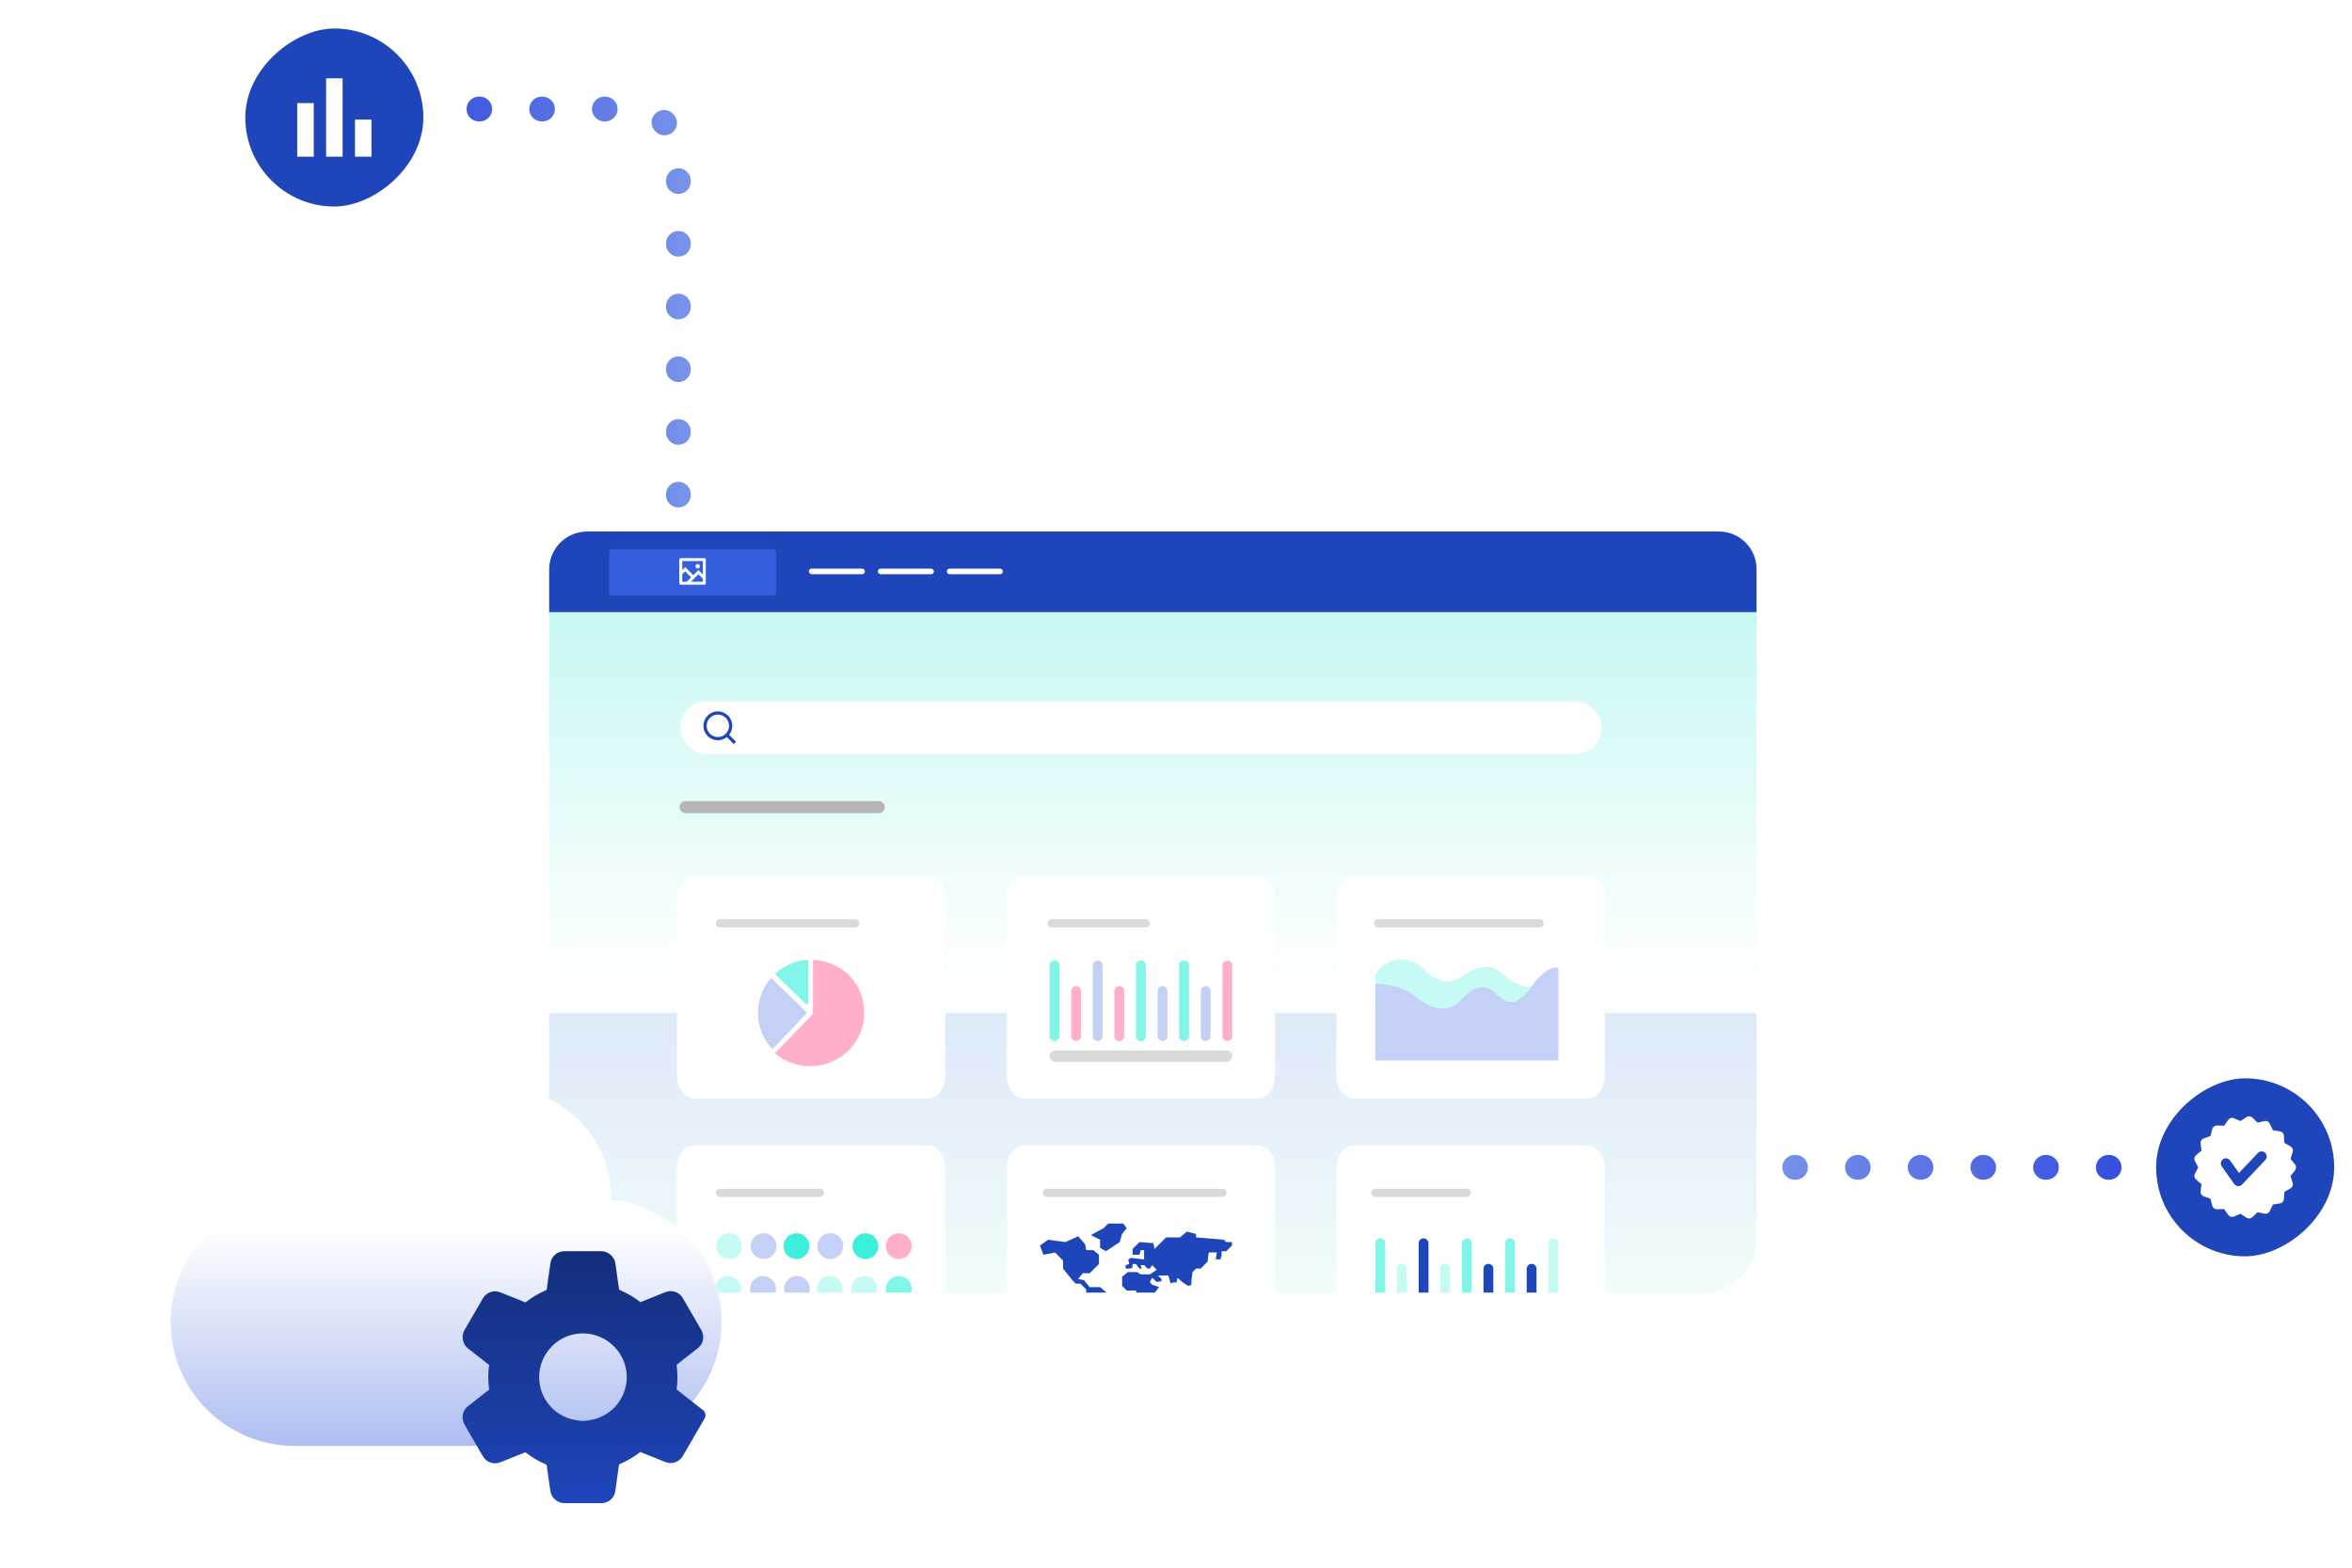 <?xml version="1.0" encoding="UTF-8"?>
<svg id="Calque_1" data-name="Calque 1" xmlns="http://www.w3.org/2000/svg" xmlns:xlink="http://www.w3.org/1999/xlink" viewBox="0 0 570 380">
  <defs>
    <style>
      .cls-1 {
        fill: #b5b5b5;
      }

      .cls-1, .cls-2, .cls-3, .cls-4, .cls-5, .cls-6, .cls-7, .cls-8, .cls-9, .cls-10, .cls-11, .cls-12, .cls-13, .cls-14, .cls-15, .cls-16 {
        stroke-width: 0px;
      }

      .cls-2 {
        fill: #1e45b9;
      }

      .cls-3 {
        fill: #ffafcb;
      }

      .cls-17 {
        stroke: url(#Dégradé_sans_nom_6-4);
      }

      .cls-17, .cls-18, .cls-19, .cls-4, .cls-20, .cls-21, .cls-22 {
        fill: none;
      }

      .cls-17, .cls-18, .cls-19, .cls-22 {
        stroke-width: 4px;
      }

      .cls-17, .cls-18, .cls-19, .cls-22, .cls-23 {
        stroke-miterlimit: 10;
      }

      .cls-18 {
        stroke: url(#Dégradé_sans_nom_6-3);
      }

      .cls-19 {
        stroke: url(#Dégradé_sans_nom_6-2);
      }

      .cls-24 {
        clip-path: url(#clippath);
      }

      .cls-5 {
        fill: #c4d0f5;
      }

      .cls-20 {
        stroke: url(#Dégradé_sans_nom_147);
      }

      .cls-20, .cls-21 {
        stroke-dasharray: 0 0 .2 15;
        stroke-linejoin: round;
        stroke-width: 6px;
      }

      .cls-20, .cls-21, .cls-23 {
        stroke-linecap: round;
      }

      .cls-21 {
        stroke: url(#Dégradé_sans_nom_156);
      }

      .cls-6 {
        fill: #345edd;
      }

      .cls-22 {
        stroke: url(#Dégradé_sans_nom_6);
      }

      .cls-23 {
        stroke: #dadada;
        stroke-width: 2px;
      }

      .cls-23, .cls-12 {
        fill: #dadada;
      }

      .cls-7 {
        fill: url(#Dégradé_sans_nom_3);
      }

      .cls-25 {
        filter: url(#drop-shadow-2);
      }

      .cls-8 {
        fill: #81f5e7;
      }

      .cls-9 {
        fill: url(#Dégradé_sans_nom_108);
      }

      .cls-10 {
        fill: #c6faf4;
      }

      .cls-11 {
        fill: #fff;
      }

      .cls-13 {
        fill: #3befdb;
      }

      .cls-14 {
        fill: url(#Dégradé_sans_nom_32);
      }

      .cls-15 {
        fill: url(#Dégradé_sans_nom_60);
      }

      .cls-16 {
        fill: url(#Dégradé_sans_nom_84);
      }
    </style>
    <linearGradient id="Dégradé_sans_nom_6" data-name="Dégradé sans nom 6" x1="361.29" y1="78.35" x2="361.29" y2="206.83" gradientUnits="userSpaceOnUse">
      <stop offset="0" stop-color="#fff"/>
      <stop offset=".09" stop-color="rgba(255, 255, 255, .96)" stop-opacity=".96"/>
      <stop offset=".24" stop-color="rgba(255, 255, 255, .84)" stop-opacity=".84"/>
      <stop offset=".44" stop-color="rgba(255, 255, 255, .66)" stop-opacity=".66"/>
      <stop offset=".67" stop-color="rgba(255, 255, 255, .4)" stop-opacity=".4"/>
      <stop offset=".94" stop-color="rgba(255, 255, 255, .07)" stop-opacity=".07"/>
      <stop offset="1" stop-color="#fff" stop-opacity="0"/>
    </linearGradient>
    <linearGradient id="Dégradé_sans_nom_6-2" data-name="Dégradé sans nom 6" x1="409.71" y1="24.42" x2="409.71" xlink:href="#Dégradé_sans_nom_6"/>
    <linearGradient id="Dégradé_sans_nom_6-3" data-name="Dégradé sans nom 6" x1="458.95" y1="126.67" x2="458.95" xlink:href="#Dégradé_sans_nom_6"/>
    <linearGradient id="Dégradé_sans_nom_6-4" data-name="Dégradé sans nom 6" x1="507.37" y1="71.75" x2="507.37" xlink:href="#Dégradé_sans_nom_6"/>
    <linearGradient id="Dégradé_sans_nom_147" data-name="Dégradé sans nom 147" x1="423" y1="282.96" x2="514.14" y2="282.96" gradientUnits="userSpaceOnUse">
      <stop offset="0" stop-color="#7d98ea"/>
      <stop offset="1" stop-color="#354ede"/>
    </linearGradient>
    <linearGradient id="Dégradé_sans_nom_156" data-name="Dégradé sans nom 156" x1="102.6" y1="73.21" x2="167.41" y2="73.21" gradientUnits="userSpaceOnUse">
      <stop offset="0" stop-color="#354ede"/>
      <stop offset=".99" stop-color="#7893e9"/>
    </linearGradient>
    <linearGradient id="Dégradé_sans_nom_60" data-name="Dégradé sans nom 60" x1="279.39" y1="109.99" x2="279.39" y2="582.82" gradientUnits="userSpaceOnUse">
      <stop offset=".19" stop-color="#fff"/>
      <stop offset="1" stop-color="#c6faf4" stop-opacity=".9"/>
    </linearGradient>
    <filter id="drop-shadow-2" filterUnits="userSpaceOnUse">
      <feOffset dx="0" dy="0"/>
      <feGaussianBlur result="blur" stdDeviation="8"/>
      <feFlood flood-color="#1d1d1b" flood-opacity=".1"/>
      <feComposite in2="blur" operator="in"/>
      <feComposite in="SourceGraphic"/>
    </filter>
    <clipPath id="clippath">
      <rect class="cls-4" x="133.09" y="128.84" width="292.59" height="184.48" rx="13.13" ry="13.13"/>
    </clipPath>
    <linearGradient id="Dégradé_sans_nom_3" data-name="Dégradé sans nom 3" x1="316.31" y1="335.54" x2="316.31" y2="74.64" gradientUnits="userSpaceOnUse">
      <stop offset=".09" stop-color="#f0fdfb"/>
      <stop offset=".68" stop-color="#c4d0f5"/>
    </linearGradient>
    <linearGradient id="Dégradé_sans_nom_84" data-name="Dégradé sans nom 84" x1="327.2" y1="148.37" x2="327.2" y2="311.8" gradientUnits="userSpaceOnUse">
      <stop offset="0" stop-color="#c6f8f4" stop-opacity=".98"/>
      <stop offset=".56" stop-color="#fff" stop-opacity=".9"/>
    </linearGradient>
    <linearGradient id="Dégradé_sans_nom_108" data-name="Dégradé sans nom 108" x1="108.11" y1="286.07" x2="108.11" y2="384.44" gradientUnits="userSpaceOnUse">
      <stop offset=".12" stop-color="#fff"/>
      <stop offset=".98" stop-color="#7d97e9"/>
    </linearGradient>
    <linearGradient id="Dégradé_sans_nom_32" data-name="Dégradé sans nom 32" x1="141.55" y1="303.3" x2="141.55" y2="364.34" gradientUnits="userSpaceOnUse">
      <stop offset="0" stop-color="#142e7b"/>
      <stop offset=".98" stop-color="#1e45b9"/>
    </linearGradient>
  </defs>
  <g>
    <rect class="cls-22" x="344.6" y="80.35" width="33.36" height="124.49" rx="7.26" ry="7.26"/>
    <rect class="cls-19" x="393.02" y="26.42" width="33.36" height="178.42" rx="7.26" ry="7.26"/>
    <rect class="cls-18" x="442.27" y="128.67" width="33.36" height="76.17" rx="6.82" ry="6.82"/>
    <rect class="cls-17" x="490.69" y="73.75" width="33.36" height="131.09" rx="7.26" ry="7.26"/>
  </g>
  <line class="cls-20" x1="511.14" y1="282.96" x2="426" y2="282.96"/>
  <rect class="cls-2" x="522.53" y="261.38" width="43.15" height="43.15" rx="21.58" ry="21.58" transform="translate(827.06 -261.15) rotate(90)"/>
  <path class="cls-21" d="M164.41,120V36.76c0-5.71-5.71-10.33-12.76-10.33h-46.05"/>
  <rect class="cls-2" x="59.45" y="6.91" width="43.15" height="43.15" rx="21.58" ry="21.58" transform="translate(109.51 -52.54) rotate(90)"/>
  <path class="cls-11" d="M90.03,37.99h-4s0-9,0-9h4s0,9,0,9ZM76.03,37.99h-4s0-13,0-13h4s0,13,0,13ZM83.03,37.99h-4s0-19,0-19h4s0,19,0,19Z"/>
  <path class="cls-11" d="M556.19,282.25l-1.09-1.37.53-1.67c.16-.5-.05-1.05-.51-1.31l-1.51-.88-.11-1.75c-.03-.53-.43-.96-.95-1.04l-1.73-.27-.74-1.59c-.22-.48-.75-.74-1.26-.63l-1.71.37-1.26-1.21c-.38-.37-.96-.42-1.4-.13l-1.46.96-1.62-.68c-.49-.2-1.05-.04-1.35.39l-1.02,1.43-1.75-.05c-.53-.01-.99.34-1.12.85l-.43,1.7-1.65.59c-.5.18-.8.67-.74,1.2l.21,1.74-1.33,1.14c-.4.34-.51.92-.26,1.38l.82,1.55-.82,1.55c-.25.47-.14,1.04.26,1.38l1.33,1.14-.21,1.74c-.06.52.24,1.02.74,1.2l1.65.59.43,1.7c.13.51.6.86,1.12.85l1.75-.05,1.02,1.43c.31.43.87.59,1.35.39l1.62-.68,1.46.96c.44.29,1.02.24,1.4-.13l1.26-1.21,1.71.37c.52.11,1.04-.15,1.26-.63l.74-1.59,1.73-.27c.52-.08.91-.51.95-1.04l.11-1.75,1.51-.88c.46-.27.67-.81.51-1.31l-.53-1.67,1.09-1.37c.33-.41.33-1,0-1.41ZM548.99,281.18l-4.47,4.72-1.16,1.22c-.23.24-.54.38-.87.39-.04,0-.08,0-.12,0-.37-.03-.71-.22-.92-.52l-3.01-4.26c-.4-.56-.26-1.33.3-1.73.56-.4,1.33-.26,1.73.3l2.14,3.02,1.82-1.92,2.76-2.92c.47-.5,1.25-.52,1.75-.05s.52,1.25.05,1.75Z"/>
  <path class="cls-15" d="M141.87,128.84h275.03c4.85,0,8.78,3.93,8.78,8.78v162.57c0,7.25-5.88,13.13-13.13,13.13H146.23c-7.25,0-13.13-5.88-13.13-13.13v-162.57c0-4.85,3.93-8.78,8.78-8.78Z"/>
  <path class="cls-2" d="M142.3,128.84h274.3c5.02,0,9.09,4.07,9.09,9.09v10.7H133.09v-10.59c0-5.08,4.12-9.2,9.2-9.2Z"/>
  <rect class="cls-11" x="196.03" y="137.83" width="13.58" height="1.36" rx=".68" ry=".68"/>
  <rect class="cls-11" x="212.75" y="137.83" width="13.58" height="1.36" rx=".68" ry=".68"/>
  <rect class="cls-11" x="229.47" y="137.83" width="13.58" height="1.36" rx=".68" ry=".68"/>
  <rect class="cls-6" x="147.61" y="133.13" width="40.46" height="11.2" rx=".66" ry=".66"/>
  <path class="cls-11" d="M165.34,138.19l.72-.72,1.96,1.96,1.25-1.25,1.07,1.07v-3.25h-5v2.18ZM165.34,139.2v1.81h1.1l1.06-1.06-1.46-1.46-.72.72h0ZM167.45,141.01h2.88v-.74l-1.07-1.07-1.81,1.81ZM164.98,135.3h5.71c.09,0,.18.04.25.11s.11.16.11.25v5.71c0,.09-.04.18-.11.25s-.16.11-.25.11h-5.71c-.09,0-.18-.04-.25-.11s-.11-.16-.11-.25v-5.71c0-.09.04-.18.11-.25s.16-.11.25-.11ZM169.08,137.79c-.14,0-.28-.06-.38-.16-.1-.1-.16-.24-.16-.38s.06-.28.16-.38c.1-.1.24-.16.38-.16s.28.06.38.16c.1.1.16.24.16.38s-.06.28-.16.38c-.1.1-.24.16-.38.16Z"/>
  <rect class="cls-13" x="249.87" y="294.58" width="29.26" height="8.36" rx=".94" ry=".94"/>
  <rect class="cls-13" x="327.2" y="294.58" width="29.26" height="8.36" rx=".94" ry=".94"/>
  <g class="cls-25">
    <g class="cls-24">
      <rect class="cls-7" x="121.14" y="245.55" width="390.33" height="111.3"/>
      <rect class="cls-16" x="132.04" y="148.37" width="390.33" height="96.42"/>
      <g>
        <path class="cls-11" d="M248.11,212.27h56.76c2.29,0,4.14,2.52,4.14,5.63v42.74c0,3.11-1.85,5.63-4.14,5.63h-56.76c-2.29,0-4.14-2.52-4.14-5.63v-42.74c0-3.11,1.85-5.63,4.14-5.63Z"/>
        <path class="cls-11" d="M328.02,212.27h56.76c2.29,0,4.14,2.52,4.14,5.63v42.74c0,3.11-1.85,5.63-4.14,5.63h-56.76c-2.29,0-4.14-2.52-4.14-5.63v-42.74c0-3.11,1.85-5.63,4.14-5.63Z"/>
        <path class="cls-11" d="M168.2,212.27h56.76c2.29,0,4.14,2.52,4.14,5.63v42.74c0,3.11-1.85,5.63-4.14,5.63h-56.76c-2.29,0-4.14-2.52-4.14-5.63v-42.74c0-3.11,1.85-5.63,4.14-5.63Z"/>
      </g>
      <g>
        <path class="cls-11" d="M248.11,277.66h56.76c2.29,0,4.14,2.49,4.14,5.56v42.23c0,3.07-1.85,5.56-4.14,5.56h-56.76c-2.29,0-4.14-2.49-4.14-5.56v-42.23c0-3.07,1.85-5.56,4.14-5.56Z"/>
        <g>
          <path class="cls-2" d="M258.22,301.06l3.08-1.4,1.68,1.96.27,1.4h1.68l1.4,1.12v2.24l-2.24,2.24h-1.68l-1.12,1.4,1.4.29,1.4,1.68h2.52l1.96,1.68v2.8l-1.82,1.54-1.82,3.78h-1.12v-3.08l.27-1.12v-2.52l-.84-1.12v-1.4l-1.4-1.4h-1.12l-.84-.84-2.24-2.8v-1.96l-1.96-1.96-2.8.56-.84-2.24,1.96-1.4,4.2.56.02-.03Z"/>
          <path class="cls-2" d="M266.61,300.5l-2.24-1.12,3.08-1.68,1.12-1.12h3.64l.84,1.12-1.12,1.4-.56,1.96-3.36,2.24-1.4-.84v-1.96h.01Z"/>
          <path class="cls-2" d="M274.46,307.23l-.56.27h-1.12v-.84l.84-.27v-.56l-.27-.27.56-.67,3.36.38v-2.24h-.84l-.27,1.12h-1.68v-1.4l1.68-1.68,3.36.27.27,1.4,2.8-2.8h3.36l1.68-1.4,2.24.56v.84l6.73.56.56.56h1.4v.84l-1.4,1.4h-1.12v1.12l-.29.84h-1.12l.27-1.68h-1.96l-.29,2.24-1.68,1.68h-1.12l-.84.84-.27,1.96v1.12l-.84.27-.84-.56-.56-.38-1.12-1.02-.27,1.12h-.84l-.56.27-.56-1.96h-2.52l.84.84v.56l-1.12.18-1.12-1.02-.56,1.02.56.67,1.68.56-1.68,2.14v1.23l-.84.84v2.24h-1.68l-.84-1.12-.56-4.48h-2.24l-1.12-1.12v-2.24l1.4-1.12h2.24l.84.56h2.24l1.68-1.12-1.12-1.12-.56.84h-.56l-.84-.84h-.84l.27.84h-.56l-.84-1.12h-.84v.84l-.04.04Z"/>
          <path class="cls-2" d="M293.5,315.34h-.56l-.29.84-.56-.27-1.4-.84-.56.56-.56.56-.84.84v1.12l.84.84h.84l.27-1.12.84.56.84,1.12h1.68l.56-1.12v-1.12l-1.12-1.12v-.84h.02Z"/>
        </g>
        <path class="cls-11" d="M328.02,277.66h56.76c2.29,0,4.14,2.49,4.14,5.56v42.23c0,3.07-1.85,5.56-4.14,5.56h-56.76c-2.29,0-4.14-2.49-4.14-5.56v-42.23c0-3.07,1.85-5.56,4.14-5.56Z"/>
        <g>
          <g>
            <path class="cls-10" d="M376.42,319.67h0c-.66,0-1.19-.53-1.19-1.19v-17.13c0-.66.53-1.19,1.19-1.19h0c.66,0,1.19.53,1.19,1.19v17.13c0,.66-.53,1.19-1.19,1.19Z"/>
            <path class="cls-2" d="M371.18,319.67h0c-.66,0-1.19-.53-1.19-1.19v-10.94c0-.66.53-1.19,1.19-1.19h0c.66,0,1.19.53,1.19,1.19v10.94c0,.66-.53,1.19-1.19,1.19Z"/>
            <path class="cls-8" d="M365.94,300.16h0c.66,0,1.19.53,1.19,1.19v17.13c0,.66-.53,1.19-1.19,1.19h0c-.66,0-1.19-.53-1.19-1.19v-17.13c0-.66.53-1.19,1.19-1.19Z"/>
            <path class="cls-2" d="M360.71,319.67h0c-.66,0-1.19-.53-1.19-1.19v-10.94c0-.66.53-1.19,1.19-1.19h0c.66,0,1.19.53,1.19,1.19v10.94c0,.66-.53,1.19-1.19,1.19Z"/>
            <path class="cls-8" d="M355.47,319.67h0c-.66,0-1.19-.53-1.19-1.19v-17.13c0-.66.53-1.19,1.19-1.19h0c.66,0,1.19.53,1.19,1.19v17.13c0,.66-.53,1.19-1.19,1.19Z"/>
            <path class="cls-10" d="M350.23,319.67h0c-.66,0-1.19-.53-1.19-1.19v-10.94c0-.66.53-1.19,1.19-1.19h0c.66,0,1.19.53,1.19,1.19v10.94c0,.66-.53,1.19-1.19,1.19Z"/>
            <path class="cls-2" d="M345,319.67h0c-.66,0-1.19-.53-1.19-1.19v-17.13c0-.66.53-1.19,1.19-1.19h0c.66,0,1.19.53,1.19,1.19v17.13c0,.66-.53,1.19-1.19,1.19Z"/>
            <path class="cls-10" d="M339.76,306.35h0c.66,0,1.19.53,1.19,1.19v10.94c0,.66-.53,1.19-1.19,1.19h0c-.66,0-1.19-.53-1.19-1.19v-10.94c0-.66.53-1.19,1.19-1.19Z"/>
            <path class="cls-8" d="M334.52,319.67h0c-.66,0-1.19-.53-1.19-1.19v-17.13c0-.66.53-1.19,1.19-1.19h0c.66,0,1.19.53,1.19,1.19v17.13c0,.66-.53,1.19-1.19,1.19Z"/>
          </g>
          <path class="cls-12" d="M334.81,321.96h41.32c.82,0,1.48.62,1.48,1.38h0c0,.76-.67,1.38-1.48,1.38h-41.32c-.82,0-1.48-.62-1.48-1.38h0c0-.76.67-1.38,1.48-1.38Z"/>
        </g>
        <path class="cls-11" d="M168.2,277.66h56.76c2.29,0,4.14,2.49,4.14,5.56v42.23c0,3.07-1.85,5.56-4.14,5.56h-56.76c-2.29,0-4.14-2.49-4.14-5.56v-42.23c0-3.07,1.85-5.56,4.14-5.56Z"/>
        <g>
          <circle class="cls-10" cx="176.69" cy="302.06" r="3.13"/>
          <circle class="cls-5" cx="185.05" cy="302.06" r="3.13"/>
          <circle class="cls-13" cx="193.02" cy="302.06" r="3.13"/>
          <circle class="cls-5" cx="201.23" cy="302.06" r="3.13"/>
          <circle class="cls-13" cx="209.73" cy="302.06" r="3.13"/>
          <circle class="cls-3" cx="217.81" cy="302.06" r="3.13"/>
        </g>
        <g>
          <circle class="cls-8" cx="217.81" cy="312.44" r="3.13"/>
          <circle class="cls-10" cx="209.46" cy="312.44" r="3.13"/>
          <circle class="cls-10" cx="201.1" cy="312.44" r="3.13"/>
          <circle class="cls-5" cx="193.13" cy="312.44" r="3.13"/>
          <circle class="cls-5" cx="184.92" cy="312.44" r="3.13"/>
          <circle class="cls-10" cx="176.42" cy="312.44" r="3.13"/>
        </g>
      </g>
    </g>
  </g>
  <rect class="cls-11" x="164.83" y="169.98" width="223.32" height="12.81" rx="6.41" ry="6.41"/>
  <path class="cls-2" d="M176.7,178.12l1.67,1.67-.55.55-1.67-1.67c-.6.48-1.36.77-2.18.77-1.93,0-3.5-1.57-3.5-3.5s1.57-3.5,3.5-3.5,3.5,1.57,3.5,3.5c0,.83-.29,1.59-.77,2.18ZM175.92,177.83c.48-.49.77-1.16.77-1.9,0-1.5-1.22-2.72-2.72-2.72s-2.72,1.22-2.72,2.72,1.22,2.72,2.72,2.72c.74,0,1.41-.29,1.9-.77l.06-.06Z"/>
  <path class="cls-1" d="M166.16,194.19h46.81c.81,0,1.46.66,1.46,1.46h0c0,.81-.66,1.46-1.46,1.46h-46.81c-.81,0-1.46-.66-1.46-1.46h0c0-.81.66-1.46,1.46-1.46Z"/>
  <g>
    <path class="cls-3" d="M197.14,232.76c-.07.06-.11.15-.11.25v12.47c0,.17-.07.34-.19.47l-8.79,9.1c-.07.07-.1.16-.09.26,0,.09.05.18.13.24,2.25,1.81,5.14,2.88,8.27,2.88,7.23,0,13.11-5.78,13.11-12.9s-5.31-12.32-12.04-12.86c-.09,0-.19.02-.26.09h-.02Z"/>
    <path class="cls-5" d="M186.85,237.22c-.09,0-.18.05-.24.12-1.83,2.23-2.92,5.08-2.92,8.17,0,3.29,1.23,6.29,3.26,8.56.06.07.15.11.25.11s.19-.04.25-.11l7.91-8.34c.13-.14.12-.35-.01-.48l-8.24-7.97c-.07-.07-.16-.1-.26-.1v.03h.01Z"/>
    <path class="cls-8" d="M195.79,232.76c-.07-.06-.16-.1-.26-.09-2.85.23-5.43,1.39-7.47,3.17-.07.06-.11.15-.11.25s.04.19.1.25l7.26,7.02c.1.09.24.12.37.07s.21-.18.21-.31v-10.12c0-.09-.04-.18-.11-.25h0Z"/>
  </g>
  <g>
    <g>
      <path class="cls-3" d="M297.44,252.34h0c-.66,0-1.19-.53-1.19-1.19v-17.13c0-.66.53-1.19,1.19-1.19h0c.66,0,1.19.53,1.19,1.19v17.13c0,.66-.53,1.19-1.19,1.19Z"/>
      <path class="cls-5" d="M292.2,252.34h0c-.66,0-1.19-.53-1.19-1.19v-10.94c0-.66.53-1.19,1.19-1.19h0c.66,0,1.19.53,1.19,1.19v10.94c0,.66-.53,1.19-1.19,1.19Z"/>
      <path class="cls-8" d="M286.96,232.82h0c.66,0,1.19.53,1.19,1.19v17.13c0,.66-.53,1.19-1.19,1.19h0c-.66,0-1.19-.53-1.19-1.19v-17.13c0-.66.53-1.19,1.19-1.19Z"/>
      <path class="cls-5" d="M281.73,252.34h0c-.66,0-1.19-.53-1.19-1.19v-10.94c0-.66.53-1.19,1.19-1.19h0c.66,0,1.19.53,1.19,1.19v10.94c0,.66-.53,1.19-1.19,1.19Z"/>
      <path class="cls-8" d="M276.49,252.34h0c-.66,0-1.19-.53-1.19-1.19v-17.13c0-.66.53-1.19,1.19-1.19h0c.66,0,1.19.53,1.19,1.19v17.13c0,.66-.53,1.19-1.19,1.19Z"/>
      <path class="cls-3" d="M271.26,252.34h0c-.66,0-1.19-.53-1.19-1.19v-10.94c0-.66.53-1.19,1.19-1.19h0c.66,0,1.19.53,1.19,1.19v10.94c0,.66-.53,1.19-1.19,1.19Z"/>
      <path class="cls-5" d="M266.02,252.34h0c-.66,0-1.19-.53-1.19-1.19v-17.13c0-.66.53-1.19,1.19-1.19h0c.66,0,1.19.53,1.19,1.19v17.13c0,.66-.53,1.19-1.19,1.19Z"/>
      <path class="cls-3" d="M260.79,239.01h0c.66,0,1.19.53,1.19,1.19v10.94c0,.66-.53,1.19-1.19,1.19h0c-.66,0-1.19-.53-1.19-1.19v-10.94c0-.66.53-1.19,1.19-1.19Z"/>
      <path class="cls-8" d="M255.54,252.34h0c-.66,0-1.19-.53-1.19-1.19v-17.13c0-.66.53-1.19,1.19-1.19h0c.66,0,1.19.53,1.19,1.19v17.13c0,.66-.53,1.19-1.19,1.19Z"/>
    </g>
    <path class="cls-12" d="M255.83,254.62h41.32c.82,0,1.48.62,1.48,1.38h0c0,.76-.67,1.38-1.48,1.38h-41.32c-.82,0-1.48-.62-1.48-1.38h0c0-.76.67-1.38,1.48-1.38Z"/>
  </g>
  <g>
    <path class="cls-10" d="M377.64,234.45v22.59h-44.34v-20.78s2.08-3.69,6.12-3.69,6.06,2.78,6.06,2.78c0,0,4.29,4.54,8.58,1.51,4.29-3.03,7.64-3.35,10.44-.54,1.65,1.65,4.69,3.07,5.95,2.82,1.26-.25,7.32,1.01,7.19-4.67h0Z"/>
    <path class="cls-5" d="M377.64,257.04h-44.34l.02-18.59s6.06,0,9.59,3.03c3.53,3.03,8.07,4.54,11.36.75,3.28-3.79,6.06-3.28,7.82-1.77,1.76,1.51,4.54,5.04,8.83-1.01,4.29-6.06,6.73-4.8,6.73-4.8v22.37h0Z"/>
  </g>
  <line class="cls-23" x1="174.47" y1="289.14" x2="198.71" y2="289.14"/>
  <line class="cls-23" x1="253.68" y1="289.14" x2="296.25" y2="289.14"/>
  <line class="cls-23" x1="333.3" y1="289.14" x2="355.47" y2="289.14"/>
  <line class="cls-23" x1="333.98" y1="223.8" x2="373.1" y2="223.8"/>
  <line class="cls-23" x1="254.87" y1="223.8" x2="277.68" y2="223.8"/>
  <line class="cls-23" x1="174.47" y1="223.8" x2="207.23" y2="223.8"/>
  <path class="cls-4" d="M251.41,315.85h-4.54c.75.08,1.49.23,2.27.23s1.51-.14,2.27-.23Z"/>
  <path class="cls-9" d="M148.13,290.76c0-.11.03-.22.03-.33,0-14.74-11.95-26.7-26.7-26.7-8.76,0-16.46,4.28-21.33,10.79-3.36-2.55-7.5-4.12-12.04-4.12-11.06,0-20.02,8.96-20.02,20.02,0,.11.03.22.03.33-15.01,1.66-26.73,14.25-26.73,29.7,0,16.59,13.45,30.03,30.03,30.03h73.42c16.59,0,30.03-13.45,30.03-30.03,0-15.46-11.72-28.04-26.73-29.7Z"/>
  <path class="cls-14" d="M170.43,341.85l-6.46-5.06c.15-.98.21-1.98.21-2.96-.01-1.01-.08-2.02-.21-3.01l5.16-4.04c1.33-1.04,1.69-2.91.84-4.37l-4.5-7.76c-.84-1.46-2.63-2.07-4.19-1.45l-6.08,2.43c-1.58-1.23-3.32-2.24-5.16-3.01l-.91-6.41c-.23-1.6-1.74-2.92-3.36-2.92h-9.02c-1.69,0-3.12,1.24-3.36,2.92l-.91,6.47c-1.84.78-3.57,1.79-5.15,3.01l-6.09-2.44c-1.56-.63-3.35-.01-4.2,1.45l-4.5,7.76c-.81,1.4-.43,3.37.84,4.37l5.16,4.04c-.15.98-.21,1.98-.21,2.96.01,1.01.08,2.02.21,3.01l-5.16,4.04c-1.07.83-1.48,2.19-1.18,3.45.07.31.16.63.33.92l4.5,7.76c.85,1.46,2.63,2.07,4.2,1.45l6.09-2.44c1.58,1.23,3.3,2.24,5.15,3.01l.91,6.41c.23,1.6,1.74,2.92,3.36,2.92h9.02c1.69,0,3.12-1.24,3.36-2.92l.91-6.47c1.84-.78,3.57-1.79,5.15-3.01l6.09,2.44c1.56.63,3.35.01,4.2-1.45l5-8.63.3-.52c.38-.65.23-1.47-.35-1.95ZM151.69,335.81c-.12.65-.31,1.27-.54,1.87-.71,1.79-1.89,3.34-3.39,4.49-.5.39-1.04.73-1.6,1.02-1.13.59-2.39.97-3.71,1.12-.39.04-.78.12-1.18.12s-.79-.07-1.18-.12c-1.33-.15-2.58-.54-3.71-1.12-.57-.29-1.1-.63-1.6-1.02-1.5-1.16-2.69-2.7-3.39-4.49-.24-.6-.42-1.22-.54-1.87-.12-.65-.19-1.31-.19-1.99,0-1.47.3-2.86.83-4.13.27-.64.6-1.24.98-1.8s.82-1.09,1.3-1.57c.72-.72,1.54-1.34,2.45-1.83,1.5-.82,3.23-1.28,5.06-1.28.37,0,.73.02,1.08.06,3.21.33,5.99,2.09,7.71,4.63,1.15,1.69,1.82,3.73,1.82,5.93,0,.68-.06,1.35-.19,1.99Z"/>
</svg>